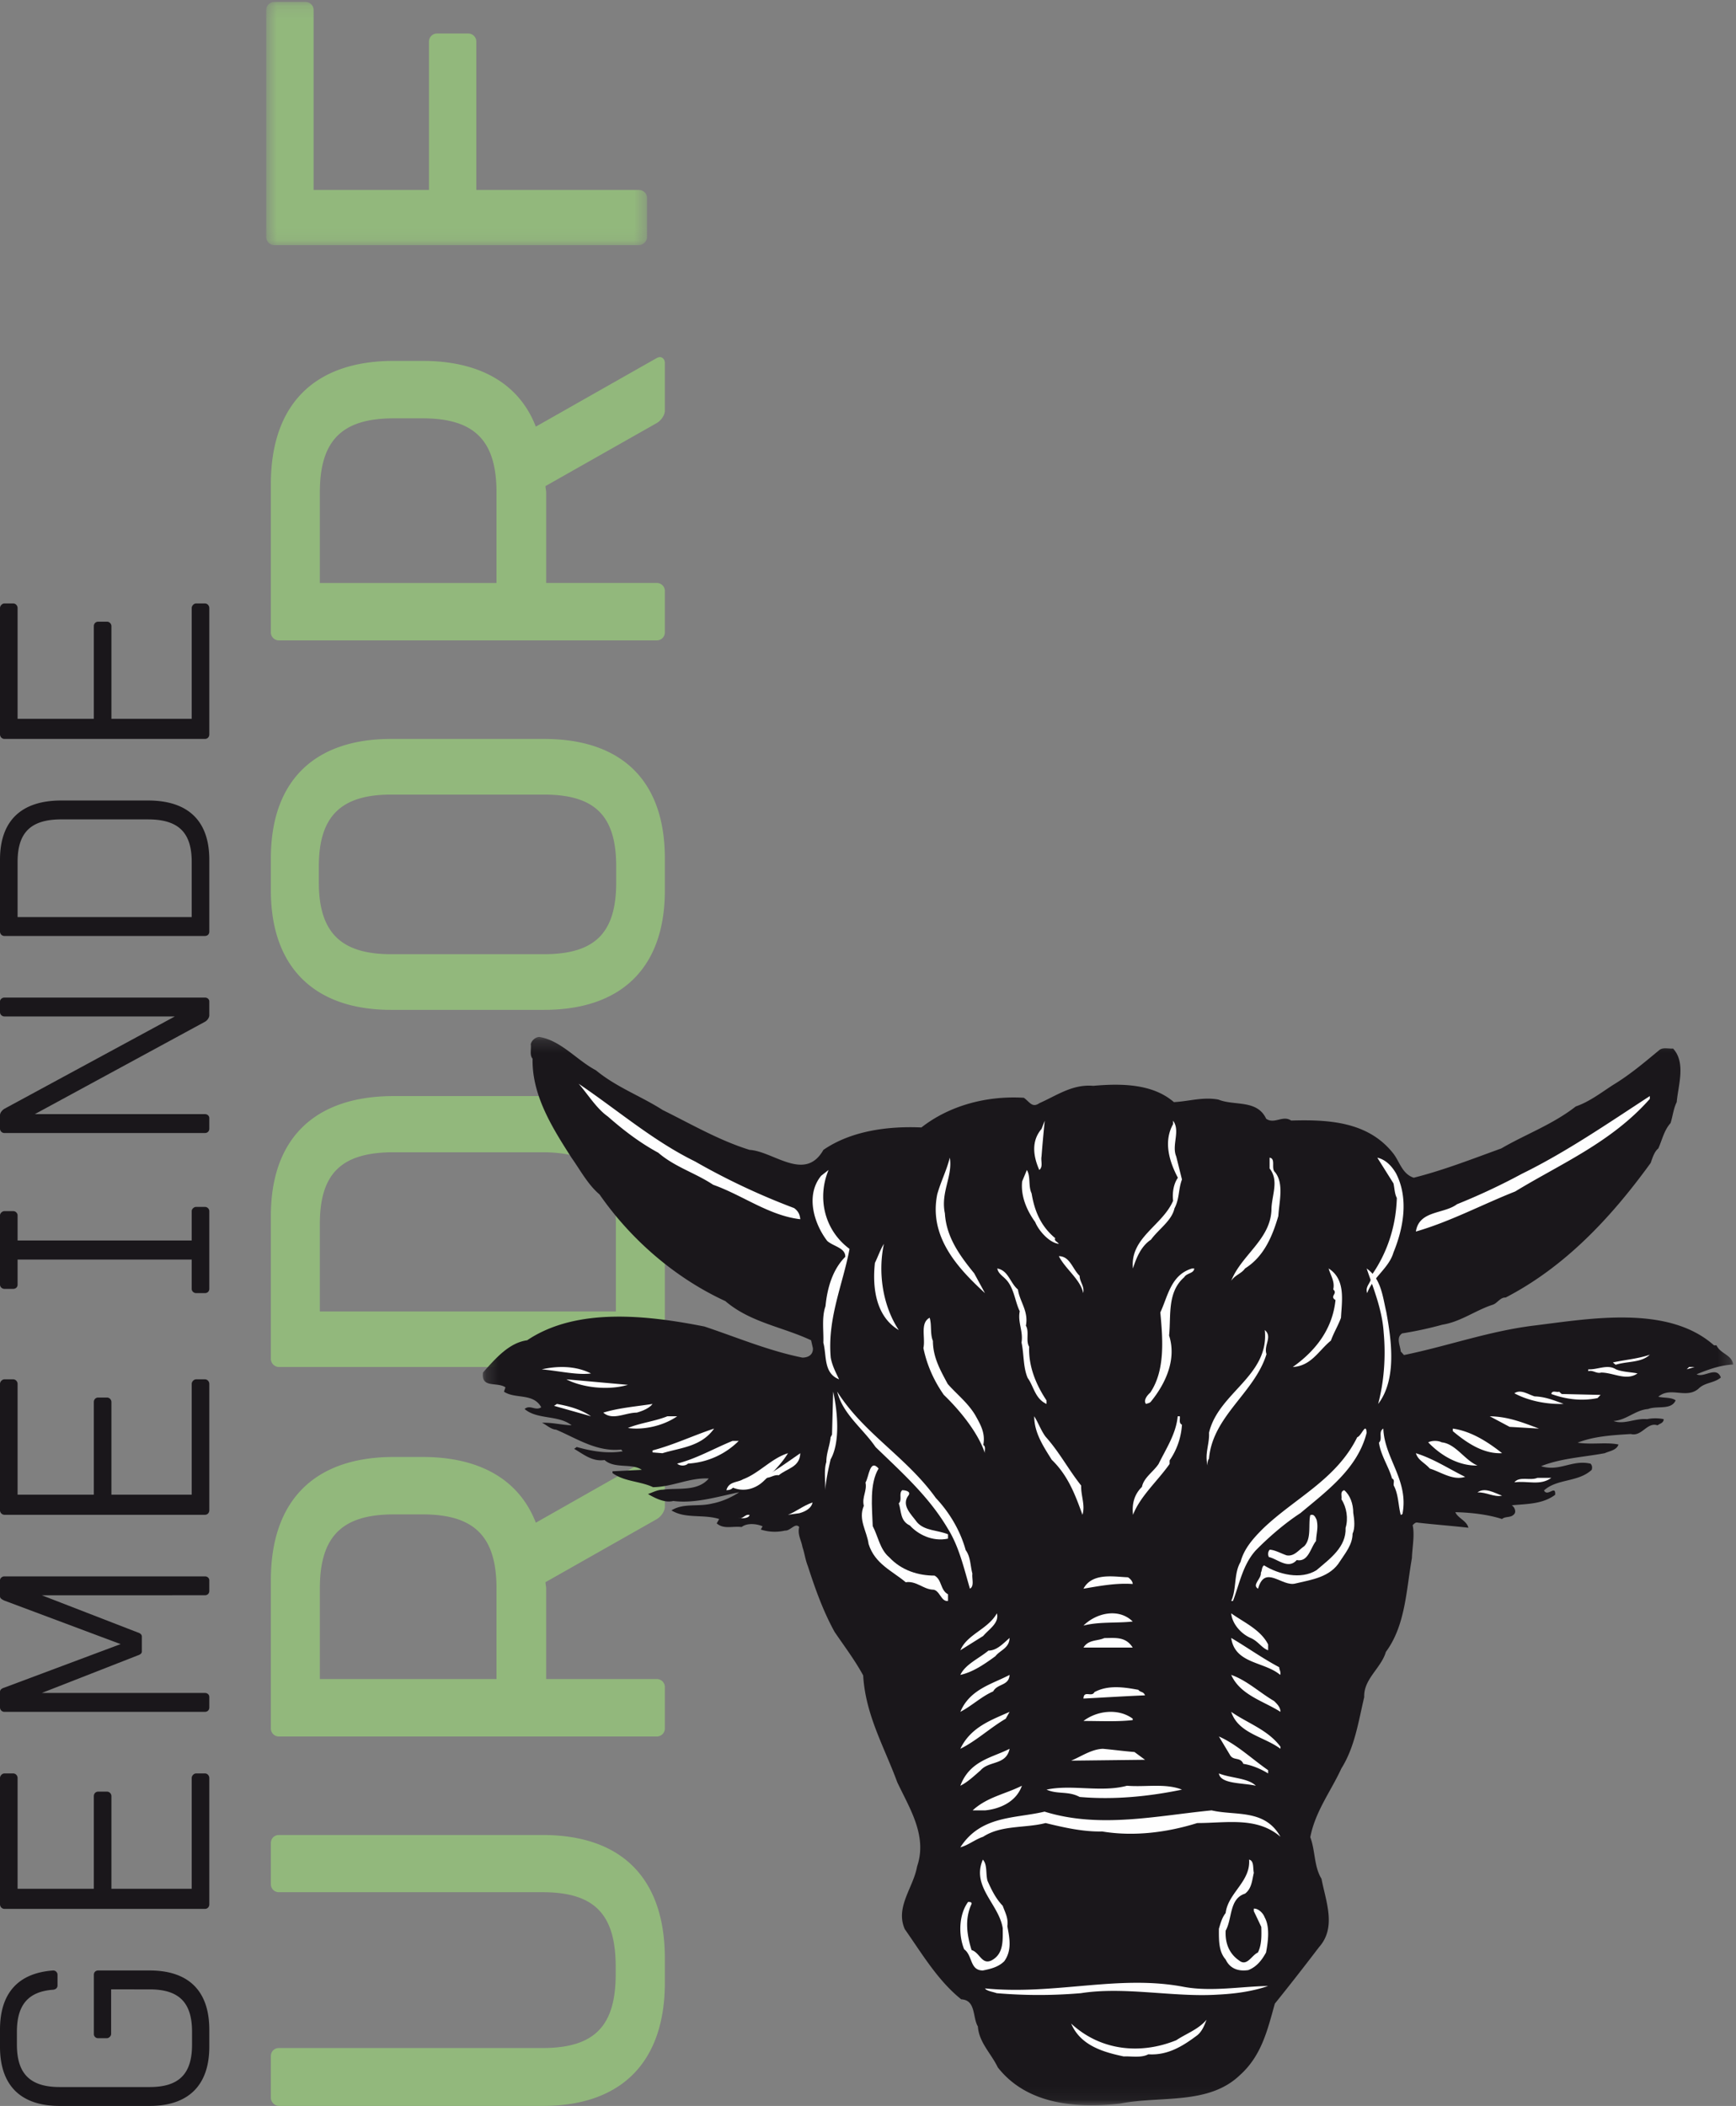 <svg width="141" height="171" fill="none" xmlns="http://www.w3.org/2000/svg"><rect width="100%" height="100%" fill="#808080" stroke="none"/><path fill-rule="evenodd" clip-rule="evenodd" d="M54 159.02v1.96c0 6.437-3.494 10.02-9.927 10.02H22.666a.678.678 0 0 1-.666-.672v-3.359c0-.392.277-.672.666-.672h21.407c4.215 0 5.934-1.79 5.934-5.99v-.615c0-4.254-1.72-6.046-5.934-6.046H22.666c-.389 0-.666-.28-.666-.672v-3.303c0-.391.277-.671.666-.671h21.407c6.433 0 9.927 3.526 9.927 10.02m-13.674-30.041c0-4.214-1.794-6.011-5.997-6.011h-2.353c-4.203 0-5.997 1.797-5.997 6.01v7.36h14.347v-7.36Zm13.001-10.898c.392-.225.673.056.673.393v3.876c0 .338-.281.786-.673 1.012l-9.022 5.11c0 .17.055.338.055.507v7.358h8.967a.65.65 0 0 1 .673.675v3.314a.649.649 0 0 1-.673.674H22.673a.648.648 0 0 1-.673-.674v-12.022c0-6.46 3.53-9.999 9.976-9.999h2.353c4.651 0 7.846 1.854 9.191 5.337l9.807-5.561ZM31.976 93.563c-4.204 0-5.997 1.684-5.997 5.813v7.116h24.042v-7.116c0-4.13-1.794-5.813-5.997-5.813H31.976ZM54 98.723v11.625c0 .326-.337.652-.673.652H22.673a.67.67 0 0 1-.673-.652V98.724C22 92.476 25.53 89 31.976 89h12.048C50.47 89 54 92.476 54 98.724ZM31.77 64.52c-4.061 0-5.873 1.743-5.873 5.826v1.308c0 4.083 1.812 5.826 5.873 5.826h12.405c4.171 0 5.873-1.743 5.873-5.826v-1.308c0-4.083-1.702-5.826-5.873-5.826H31.77ZM54 69.693v2.614C54 78.514 50.542 82 44.175 82H31.77C25.513 82 22 78.515 22 72.306v-2.613C22 63.43 25.513 60 31.77 60h12.405C50.542 60 54 63.43 54 69.693ZM40.326 39.979c0-4.214-1.794-6.01-5.997-6.01h-2.353c-4.203 0-5.997 1.796-5.997 6.01v7.358h14.347V39.98ZM53.327 29.08c.392-.225.673.056.673.393v3.876c0 .338-.281.787-.673 1.012l-9.022 5.11c0 .17.055.338.055.507v7.358h8.967a.65.65 0 0 1 .673.675v3.314a.649.649 0 0 1-.673.674H22.673a.648.648 0 0 1-.673-.674V39.304c0-6.46 3.53-9.999 9.976-9.999h2.353c4.651 0 7.846 1.855 9.191 5.337l9.807-5.561Z" fill="#92B87C"/><mask id="a" mask-type="alpha" maskUnits="userSpaceOnUse" x="21" y="0" width="32" height="20"><path fill-rule="evenodd" clip-rule="evenodd" d="M0 0h30.927v19.751H0V0Z" transform="translate(21.625 .157)" fill="#fff"/></mask><g mask="url(#a)"><path fill-rule="evenodd" clip-rule="evenodd" d="M25.471.797v14.627h9.37V3.36c0-.32.271-.641.65-.641h2.546c.378 0 .65.32.65.64v12.065h13.215c.326 0 .65.267.65.641v3.202c0 .321-.324.641-.65.641H22.275c-.38 0-.65-.32-.65-.64V.797c0-.321.27-.641.65-.641h2.546c.38 0 .65.32.65.64" fill="#92B87C"/></g><path fill-rule="evenodd" clip-rule="evenodd" d="M7.624 160.347c0-.203.146-.347.35-.347h4.178c3.155 0 4.848 1.65 4.848 4.806v1.388c0 3.128-1.694 4.806-4.848 4.806H4.849C1.665 171 0 169.322 0 166.194v-1.388c0-2.982 1.49-4.603 4.323-4.806.205 0 .35.173.35.347v.868c0 .203-.145.32-.35.348-2.015.144-2.95 1.216-2.95 3.415v1.044c0 2.373 1.08 3.443 3.476 3.443h7.303c2.395 0 3.446-1.07 3.446-3.443v-1.044c0-2.373-1.051-3.443-3.446-3.443H9.026v3.618c0 .173-.175.347-.35.347h-.702a.336.336 0 0 1-.35-.347v-4.806ZM1.429 144.37v8.997h6.192v-7.518c0-.215.15-.37.358-.37h.714c.179 0 .357.154.357.37v7.518h6.521v-8.998c0-.184.178-.369.357-.369h.714c.209 0 .358.185.358.37v10.26c0 .215-.15.37-.358.37H.357a.369.369 0 0 1-.357-.37v-10.26c0-.185.178-.37.357-.37h.715c.208 0 .357.185.357.37M.357 128h16.286c.208 0 .357.144.357.318v.869c0 .202-.149.347-.357.347H3.394l7.77 3.01c.18.058.358.145.358.347v1.216c0 .174-.178.26-.358.32l-7.77 3.04h13.25c.207 0 .356.143.356.317v.868c0 .203-.149.348-.357.348H.357a.357.357 0 0 1-.357-.348v-1.274c0-.202.178-.289.357-.347l9.438-3.531-9.438-3.532c-.179-.087-.357-.174-.357-.348v-1.302c0-.174.178-.318.357-.318m1.072-15.63v8.997h6.192v-7.518c0-.216.15-.37.358-.37h.714c.179 0 .357.154.357.37v7.518h6.521v-8.997c0-.185.178-.37.357-.37h.714c.209 0 .358.185.358.37v10.26c0 .215-.15.37-.358.37H.357a.369.369 0 0 1-.357-.37v-10.26c0-.185.178-.37.357-.37h.715c.208 0 .357.185.357.37m14.142-14.027c0-.172.178-.343.357-.343h.715c.208 0 .357.171.357.343v6.312c0 .2-.15.345-.357.345h-.715c-.179 0-.357-.145-.357-.345v-2.38H1.429v2.036c0 .201-.149.344-.357.344H.358c-.179 0-.358-.143-.358-.344v-5.623c0-.172.18-.345.358-.345h.714c.208 0 .357.173.357.345v2.037h14.142v-2.382ZM.357 81h16.286c.208 0 .357.144.357.318v1.13c0 .173-.149.405-.357.52L2.828 90.466h13.815c.208 0 .357.144.357.318v.868c0 .203-.149.348-.357.348H.357A.357.357 0 0 1 0 91.652v-1.1c0-.202.178-.405.357-.52l13.845-7.498H.357c-.179 0-.357-.145-.357-.347v-.87C0 81.145.178 81 .357 81m11.671-14.466H4.972c-2.471 0-3.543 1.071-3.543 3.445v4.486h14.142V69.98c0-2.374-1.071-3.445-3.543-3.445ZM0 69.804C0 66.65 1.726 65 4.972 65h7.056C15.274 65 17 66.65 17 69.805v5.847c0 .204-.149.348-.357.348H.357A.357.357 0 0 1 0 75.652v-5.847ZM1.429 49.37v8.997h6.192V50.85c0-.215.15-.37.358-.37h.714c.179 0 .357.154.357.37v7.518h6.521V49.37c0-.185.178-.37.357-.37h.714c.209 0 .358.185.358.37v10.26c0 .216-.15.37-.358.37H.357A.368.368 0 0 1 0 59.63V49.37c0-.185.178-.37.357-.37h.715c.208 0 .357.185.357.37" fill="#1A171B"/><mask id="b" mask-type="alpha" maskUnits="userSpaceOnUse" x="39" y="84" width="102" height="87"><path fill-rule="evenodd" clip-rule="evenodd" d="M0 0h101.554v86.748H0V0Z" transform="translate(39.214 84.2)" fill="#fff"/></mask><g mask="url(#b)"><path fill-rule="evenodd" clip-rule="evenodd" d="M48.398 86.904c1.672 1.383 3.643 2.086 5.434 3.233 2.323 1.148 4.583 2.467 7.051 3.232 1.94.117 4.497 2.647 5.995 0 2.264-1.556 5.26-1.94 7.96-1.821 2.292-1.793 5.321-2.59 8.318-2.41.466.322.673.852 1.26.44 1.411-.62 2.678-1.557 4.38-1.41 2.292-.202 4.818-.175 6.55 1.323 1.205-.06 2.351-.441 3.615-.206 1.29.528 3.14-.028 3.879 1.557.676.47 1.353-.32 2.026.146 2.968-.086 6.199.06 8.253 2.617.559.675.738 1.709 1.708 2.025 2.437-.614 4.757-1.527 7.107-2.377 1.97-1.148 4.173-1.942 6.054-3.412 1.118-.38 2.087-1.143 3.054-1.762 1.353-.823 2.499-1.794 3.735-2.82.293-.236.762-.086 1.112-.118 1.06 1.144.413 3 .296 4.35-.266.528-.32 1.144-.5 1.703-.529.588-.677 1.355-.995 2.059-.327.264-.472.765-.62 1.177-3.235 4.464-6.963 8.433-11.78 10.93-.443-.028-.678.472-1.057.586-1.384.445-2.589 1.381-4.086 1.619a30.01 30.01 0 0 1-3.262.705c-.528.352-.149.999-.115 1.468l.263.29c3.583-.733 6.965-1.967 10.666-2.406 4.493-.558 10.807-1.676 14.513 1.617h.203c.325.707 1.263.764 1.353 1.558-1.084.058-2.026.41-2.968.792.59.324 1.615-.703 1.971.263-.56.471-1.294.384-1.823.914-1 .851-2.263-.206-3.258.648.466.115 1.025.028 1.409.29-.356.822-1.498.414-2.237.706-1.056.088-1.76.912-2.82.972.884.322 1.764-.239 2.734-.148a3.371 3.371 0 0 1 1.35 0c0 .324-.321.353-.498.5-.852-.294-1.266.94-2.174.707-1.412.088-2.996.174-4.318.704 1.176.174 2.32-.06 3.318.147-.15.47-.733.53-1.116.706-1.732.322-3.555.408-5.17 1.055 1.501.47 2.527-.556 4.024-.203.12.146.149.293.087.501-1.112 1.024-2.817.702-3.873 1.672.29.56.963-.5.905.354-1.026.765-2.29.734-3.524.85.234.148.41.56.148.767-.266.26-.677.117-.939.349-1.177-.378-2.555-.528-3.79-.556.176.466.939.705 1.057 1.264-1.264-.147-2.82-.263-4.084-.41-.21-.06-.325.087-.442.204.177.793-.03 1.794-.061 2.674-.467 2.645-.525 5.464-2.113 7.613-.383 1.322-1.82 2.2-1.76 3.671-.473 2.001-.766 4.058-1.853 5.789-.881 1.91-2.113 3.47-2.528 5.587.415 1.087.294 2.377.912 3.377.352 1.854 1.235 3.939-.204 5.554a212.676 212.676 0 0 1-3.586 4.584c-.587 2.09-1.06 4.205-2.823 5.79-2.554 2.468-6.462 1.676-9.724 2.323-3.64.411-7.61.058-9.957-2.941-.531-1.116-1.529-2.025-1.615-3.32-.442-.732-.149-2.147-1.353-2.203-1.909-1.528-3.203-3.732-4.584-5.698-.794-1.796.705-3.384.998-5.089.856-2.494-.618-4.73-1.612-6.846-1.032-2.821-2.586-5.467-2.765-8.667-.674-1.238-1.498-2.324-2.32-3.529-.942-1.707-1.587-3.528-2.175-5.35-.203-.498-.268-1.056-.44-1.554-.088-.53-.415-.998-.263-1.618-.324-.38-.708.323-1.15.289a3.68 3.68 0 0 1-1.967-.084l.145-.262c-.466-.207-1.26-.294-1.701.057-.766-.088-1.443.205-2.027-.295l.204-.354c-1.291-.409-2.76 0-3.876-.703.997-.616 2.144-.265 3.32-.559.763-.144 1.557-.497 2.175-.91-1.646.323-3.555.94-5.347.706-.678.176-1.441-.207-2.059-.564.354-.114.764-.35 1.204-.35 1.207-.176 2.82.177 3.734-.91-1.557-.087-2.91.678-4.524.704-1.06-.5-2.323-.44-3.293-1.145v-.145l2.38-.116c-.79-.563-2.203-.061-3.027-.798-.997.148-1.705-.468-2.467-.907l.206-.151c1.174.327 2.437.56 3.731.352l-.118-.146c-1.996.208-3.613-.908-5.287-1.614-.44-.03-.766-.383-1.147-.56.855-.03 1.588.177 2.407.207-1.057-.853-2.79-.442-3.817-1.324.441-.383.882.178 1.35-.142-.646-1.18-2.113-.65-3.026-1.264l.12-.353c-.676-.473-2 .115-1.823-1.209 1.028-1.146 2.112-2.41 3.585-2.613 4.025-2.703 9.783-2.029 14.397-1.118 2.641.88 5.2 1.969 7.96 2.525.441 0 .88-.207.853-.763l-.149-.644c-2.316-1.09-4.935-1.444-6.961-3.18-4.083-1.88-7.668-4.99-10.223-8.665-.942-.795-1.559-1.968-2.266-2.966-1.583-2.47-3.229-5.084-3.17-8.056-.263-.293-.09-.79-.147-1.173.057-.293.382-.59.703-.59 1.765.297 3.028 1.883 4.585 2.705" fill="#1A171B"/></g><path fill-rule="evenodd" clip-rule="evenodd" d="M56.443 94.303a55.829 55.829 0 0 0 8.055 3.792c.326.234.471.525.502.905-2.54-.294-4.69-1.954-7.08-2.8-1.446-.965-3.102-1.432-4.455-2.6-1.504-.816-2.803-1.808-4.103-2.948-.913-.64-1.622-1.808-2.362-2.652 3.187 2.155 6.05 4.639 9.443 6.303M134 89.229c-3.132 3.543-7.254 5.273-10.935 7.518-2.698 1.066-5.278 2.448-8.065 3.253.262-1.727 2.266-1.41 3.336-2.216a52.016 52.016 0 0 0 5.278-2.475c3.599-1.762 7.022-4.121 10.386-6.309v.229Zm-49.404 4.666c-.078.368.148.836-.184 1.105-.488-1.105-.671-2.336.184-3.334l.258-.666c-.078.797-.188 1.93-.258 2.895m10.938.005L96 95.773c-.302.81-.192 1.56-.608 2.344-.221 1.007-1.274 1.675-1.909 2.543-.803.525-1.19 1.48-1.466 2.34-.25-2.51 2.38-3.458 3.264-5.497-.08-.7.055-1.395.388-1.87-.693-1.311-1.19-2.933-.388-4.356V91c.611.836-.136 1.982.253 2.9m8.029 1.285c.743.912.327 2.434.265 3.553-.474 1.615-1.154 3.288-2.702 4.256-.293.428-.799.518-1.126 1.006.833-2.099 3.176-3.344 3.267-5.746 0-1.155.651-2.37-.147-3.372V94c.53.09.088.882.443 1.185m9.825.093c1.04 2.026.61 4.423-.208 6.42-.369 1.277-1.68 2.026-2.135 3.302-.212-.593.394-.842.301-1.372 1.314-1.837 2.042-4.05 2.106-6.355-.183-.347-.183-.781-.272-1.182L111.866 94c.673.158 1.16.658 1.522 1.278m-36.642 3.249c.116 1.919 1.188 3.404 2.38 4.866L80 105c-2.178-2.003-4.58-4.554-3.875-8.025.286-1.03.763-1.941 1.019-2.975.256 1.517-.76 2.797-.398 4.527m7.042-1.626c.226 1.356.704 2.632 1.922 3.64-.127.215.193.297.29.459-.767-.08-1.632-1.06-1.919-1.767-.706-.976-1.188-2.143-1.06-3.308l.384-.925c.323.547.097 1.305.383 1.901M69 101.409c-.53 2.857-1.81 5.624-1.527 8.825.11.62.393 1.182.68 1.766-1.28-.498-.997-1.91-1.28-2.972.034-.971-.146-2.058.175-2.968.142-1.469.572-2.972 1.605-4.004.03-.73-.967-.85-1.463-1.291-1.101-1.439-1.773-3.74-.492-5.296l.6-.469c-.925 2.206-.391 4.853 1.702 6.409m2.793-.409c-.505 2.363-.085 5.047 1.207 7-1.823-1.08-2.163-3.353-1.939-5.451.257-.528.452-1.112.732-1.549m15.897 2.596c0 .506.411.817.286 1.404-.203-1.092-1.44-1.948-1.976-3 .908 0 1.112 1.052 1.69 1.596m-5.012 1.111c.146.998.881 1.766.646 2.938.294.48-.028 1.225.266 1.708-.062 1.597.556 3.078 1.41 4.362V114c-.94-.431-1.03-1.423-1.53-2.11-.38-.885-.294-1.936-.501-2.878.149-.942-.322-1.627-.145-2.539-.38-.795-.442-1.736-.999-2.448-.324-.401-.736-.57-.825-1.025.912.168 1.03 1.164 1.678 1.707M97 103c-.036.416-.615.358-.82.713-1.397 1.217-1.058 3.152-1.225 4.728.611 1.902-.236 3.835-1.463 5.352-.103.146-.272.146-.407.207-.236-.266.068-.684.34-.92 1.226-1.814 1.018-4.344.818-6.515.608-1.277.844-3.058 2.582-3.565H97Zm11.916 4.002c-.226.626-.595 1.224-.815 1.85-.998.808-1.588 2.06-3.101 2.148 2.103-1.49 3.252-3.313 3.47-5.436-.517-.323.22-.504-.183-.863.148-.656-.22-1.134-.373-1.701 1.405.896 1.071 2.627 1.002 4.002" fill="#FEFEFE"/><path fill-rule="evenodd" clip-rule="evenodd" d="M112.596 106.528c.421 2.293.87 5.47-.661 7.472.477-1.795.63-3.827.449-5.798-.12-1.852-.814-3.526-1.384-5.202 1.172.82 1.295 2.234 1.596 3.528m-37.09.472c.186.578.025 1.307.267 1.881 0 1.339.616 2.404 1.203 3.498.748.85 1.631 1.516 2.247 2.55.402.73.829 1.427.641 2.4.24.15.079.458.132.671-.531-1.61-1.954-3.406-3.34-4.74-.805-1.158-1.367-2.403-1.656-3.799.183-.82-.298-2.036.506-2.461m27.36 2.955c-.973 3.152-4.372 5.018-4.67 8.49-.107.145-.132.322-.107.555-.27-.936.162-1.753.108-2.656.754-3.266 4.91-4.608 4.533-8.344.65.555-.108 1.225.136 1.955M134 110c-.701.67-1.852.518-2.775.818l-.225-.187c.986-.223 2.044-.295 3-.631m-86 1.523c-1.11.152-2.668-.217-4-.332 1.3-.295 2.763-.295 4 .332m85-.002c-.907.635-1.962-.07-2.949-.07-.397.111-.65-.223-1.051-.114v-.148c.76.04 1.564-.445 2.253 0 .55.225 1.273.225 1.747.332m4-.337.191-.184h.442l-.633.184Zm-86 1.263c-1.627.48-3.723.217-5-.447l5 .447Zm79 .818-.246.258c-1.27.262-2.543.109-3.754-.332.057-.334.424-.112.634-.186l.21.186 3.156.074Zm-53.987 8.375c1.097 1.159 1.99 2.655 2.42 4.228.404.538.374 1.282.546 1.907-.054.417.176 1.013-.2 1.225-.49-1.674-.89-3.428-1.787-4.86-1.524-2.592-3.66-4.498-5.877-6.64-1.04-1.522-2.651-2.654-3.115-4.5 2.136 3.394 5.623 5.303 8.013 8.64m-8.55-3.14c-.184.801-.371 1.636-.439 2.5.025-.68-.116-1.636.092-2.285 0-.74.277-1.298.347-2.009l.115-.218.092-3.488c.347 1.542.602 4.078-.207 5.5M127 113.994c-1.313.05-2.822-.227-4-.861.521-.356 1.126.1 1.645.252.878.026 1.672.357 2.355.61M53 114c-.27.35-.806.57-1.284.704-.926 0-1.967.665-2.716 0 1.253-.386 2.746-.511 4-.704m-5 1-3-.848.234-.152c1.01.18 1.954.445 2.766 1m7 0c-1.13.79-2.77 1.137-4 .95 1.025-.418 2.177-.535 3.205-.95H55Zm70 1-2.385-.14L121 115c1.512.03 2.657.5 4 1m-40.092.64c1.144 1.273 1.869 2.685 2.907 3.987-.032.818.346 1.58.103 2.373-.554-1.527-1.141-3.166-2.493-4.466C84.733 117.43 84 116.329 84 115c.313.482.525 1.104.908 1.64M95.826 115c.036.256-.101.544.174.686a5.719 5.719 0 0 1-1.003 2.898v.288c-.967 1.378-2.383 2.611-2.972 4.128-.102-.89.105-1.663.726-2.266.139-.745.934-1.23 1.35-1.862.62-1.262 1.416-2.44 1.554-3.872h.171ZM58 116c-1.054 1.483-2.725 1.546-4.196 2l-.804-.067v-.16c1.72-.45 3.333-1.224 5-1.773m53 .345c-.734 2.89-3.196 4.69-5.375 6.516-1.27.826-2.572 1.948-3.645 3.043-1.05 1.175-1.305 2.71-1.838 4.096H100c.449-.973.2-2.242.764-3.183.282-1.093 1.073-1.95 1.81-2.686 2.572-2.478 5.965-3.983 7.662-7.432.339-.088.708-1.267.764-.354m11 1.65c-1.437.08-2.774-.75-4-1.788V116c1.46.207 2.792 1.04 4 1.995m-8.09 4.94c-.055.03-.086.086-.145.057-.203-.783-.179-1.656-.559-2.361-.058-.202.118-.464-.144-.577-.266-.965-.913-1.868-1.062-2.916.33-.294-.083-.88.355-1.138.09 2.422 2.086 4.195 1.555 6.935M60 117a6.32 6.32 0 0 1-4.117 1.841c-.214.212-.67.212-.883 0 1.577-.4 2.995-1.232 4.497-1.841H60Zm60 1.999c-1.434.037-2.867-.706-4-1.883.298-.155.8-.155 1.098 0 1.131.115 1.868 1.449 2.902 1.883M64 118c-.508.838-1.235 1.559-1.908 2.195-.706.721-1.686.963-2.56.602-.14.159-.335.203-.532.203.197-.725.897-.605 1.35-.884 1.293-.481 2.33-1.717 3.65-2.116m55 1.919c-.99.319-1.948-.385-2.868-.672-.424-.482-.958-.671-1.132-1.247 1.452.45 2.693 1.28 4 1.919" fill="#FEFEFE"/><path fill-rule="evenodd" clip-rule="evenodd" d="M65 118c-.038 1.143-1.058 1.217-1.748 1.788-.46-.073-.753.326-1.252.18 1.056-.578 2.073-1.329 3-1.968m6.36 1.241c-.752 1.26-.528 3.128-.476 4.678.45.86.587 1.9 1.341 2.531 1.004 1.077 2.372 1.488 3.683 1.488.613.348.449 1.17 1.092 1.517v.539c-.587.096-.67-.951-1.285-.918-.752-.061-1.312-.727-2.151-.6-1.086-.916-2.51-1.487-3.014-3.102-.138-1.044-.866-1.992-.39-3.102-.168-.724.278-1.198.137-1.895.282-.443.338-1.96 1.063-1.136M126 120c-.91.664-1.908.217-3 .363.41-.517 1.28-.109 1.874-.363H126Z" fill="#FEFEFE"/><path fill-rule="evenodd" clip-rule="evenodd" d="M73.805 121.402c-.651.819.219 1.564.685 2.213.619.697 1.672.62 2.51.969v.35c-1.268.274-2.448-.35-3.1-1.067-.806-.377-.681-1.171-.9-1.796.31-.296-.03-.794.28-1.071.248 0 .715.102.525.402m48.195.043c-.66.146-1.285-.301-2-.262.596-.447 1.372.039 2 .262m-12.087 1.395c.083.506.167 1.22-.056 1.695 0 .876-.593 1.581-1.017 2.233-.789 1.298-2.284 1.495-3.61 1.807-1.1.312-2.484-1.583-3.048.425-.534-.314.282-.793.228-1.3.11-.199.054-.453.253-.597 1.186.738 2.992 1.187 4.26.398 1.128-.96 2.427-1.891 2.368-3.442.228-.738.089-1.67-.339-2.32.057-.255-.142-.62.226-.739.477.398.735 1.106.735 1.84M66 122c-.089.42-.49.709-1.07.87L64 123c.617-.226 1.285-.773 2-1m-5.113 1.017c-.109.3-.555.264-.887.264.371.074.516-.371.887-.264" fill="#FEFEFE"/><path fill-rule="evenodd" clip-rule="evenodd" d="M106.94 123.413c.15.654-.024 1.056-.05 1.713-.447.543-.622 1.738-1.566 1.548-.696.788-1.543-.08-2.265-.244-.1-.19-.073-.463.076-.597.423.025.897.299 1.365.46.625.108.973-.435 1.42-.732.622-.626.327-1.767.5-2.527.298-.136.42.166.52.379M92 128.619c-1.332-.097-2.696.16-4 .381.722-1.339 2.527-.958 3.611-.926.167.097.389.32.389.545m0 3.046c-1.259.146-2.741 0-4 .332 1.047-1.039 2.871-1.447 4-.332m-12.141 1.172L78 134c.571-1.32 2.224-1.684 2.97-3 .201.799-.643 1.28-1.111 1.837m23.141.693v.47c-.502-.17-.794-.708-1.372-.977-.83-.337-1.556-1.181-1.628-2.023.977.708 2.388 1.313 3 2.53m-22.153.953c-.892.647-1.815 1.29-2.847 1.517.414-.87 1.509-1.327 2.282-1.974.683 0 1.185-.567 1.718-1.026-.028.838-.77.988-1.153 1.483m23.053.893c0 .219.155.364.08.624-1.29-1.095-3.677-.882-3.98-3 1.25.732 2.577 1.68 3.9 2.376M92 133.782h-4c.407-.666 1.14-.518 1.695-.773.863 0 1.725-.15 2.305.773m11.486 4.342c.26.254.514.512.514.876-1.367-.876-3.26-1.354-4-3 1.262.437 2.294 1.425 3.486 2.124M82 136c-.058.904-.975.685-1.334 1.341-.946.407-1.752 1.188-2.666 1.659.774-1.842 2.581-2.25 4-3m11 1.66c-1.705.071-3.511.186-5 .261.025-.709.676-.075.892-.524 1.108-.592 2.378-.406 3.568-.185.162.226.404.111.54.447m11 4.17V142c-1.337-.999-3.421-1.241-4-3 1.334.93 2.972 1.45 4 2.829m-22.314-2.27c-1.247.726-2.411 1.816-3.686 2.441.852-1.782 2.547-2.344 4-3l-.314.559ZM92 139.67c-1.22.145-2.656.071-4 .071 1.123-.857 2.854-1.039 4-.185v.113Zm11 4.069V144c-.615-.372-1.297-.665-2.016-.779-.24-.59-.82-.217-1.093-.737L99 141c1.438.628 2.667 1.813 4 2.739M82 142c-.28 1.352-1.676.954-2.36 1.754-.554.479-1.053.956-1.64 1.246.77-2.046 2.572-2.27 4-3m10.144.262.856.631-6 .07c.8-.326 1.634-.926 2.57-.963.858.076 1.633.186 2.574.262M102 145c-1.04-.245-2.878-.123-3-1 .959.39 2.36.362 3 1m-21.973 2H79c1.168-1.082 2.657-1.323 4-2-.461 1.318-1.804 1.882-2.973 2M96 145.316c-2.573.534-5.438.848-8.309.595-.942-.503-1.771-.189-2.691-.595 2.044-.443 4.437.25 6.535-.316 1.479.125 3.135-.217 4.465.316m8 3.827c-1.912-1.647-4.388-1.113-6.759-1.113-2.421.756-5.13 1.113-7.723.683-1.54.037-3.108-.322-4.594-.683-1.679.43-3.591.147-5.072 1.113-.653.216-1.198.682-1.852.857 1.682-2.608 4.448-2.323 6.84-2.898 4.477 1.396 9.183.323 13.57-.102 1.94.459 4.307-.146 5.59 2.143m-2.164 2.927c-.14.593-.166 1.277-.713 1.692-1.298.414-1.022 2.021-1.573 3.002-.054 1.007.275 1.867 1.1 2.432.638.508 1.02-.445 1.518-.652.301-.594.301-1.335.275-2.081a80.274 80.274 0 0 0-.607-1.278v-.207c.332-.028.747.33.883.713.437.772.275 1.99.11 2.853-.36.652-.773 1.16-1.437 1.425-.767.118-1.483-.09-1.842-.86-.579-.655-.55-1.574-.55-2.496.136-.445.246-.892.55-1.278.192-1.633 2.04-2.552 1.903-4.335.411.089.302.683.383 1.07m-21.629.65c.32.719.664 1.437 1.236 2.029.186.53.472 1.002.375 1.656.19 1 .379 1.97-.252 2.848-.475.468-1.106.624-1.737.747-1.073 0-.82-1.217-1.518-1.72-.472-1.153-.439-2.813.319-3.844.126 0 .315 0 .282.161-.571 1.215-.379 2.53 0 3.747.664.188.82 1.216 1.614.843 1.01-.532.917-1.623.917-2.622-.316-1.968-2.564-3.378-1.614-5.565.378.407.222 1.156.378 1.72M103 161.261c-1.277.439-2.675.633-4.136.703-3.57.221-7.526-.678-11.068-.12a40.11 40.11 0 0 1-6.845 0c-.325-.119-.804-.17-.951-.387 5.713.558 10.859-1.144 16.158-.124 2.234.414 4.733-.047 6.842-.072M98 164c-.181.448-.336.9-.737 1.246-1.199.904-2.426 1.664-3.994 1.56-.585.316-1.416.143-1.997.175-1.629-.346-3.506-.867-4.272-2.67 2.395 2.22 5.652 2.53 8.54 1.352.831-.553 1.785-.868 2.46-1.663" fill="#FEFEFE"/></svg>
